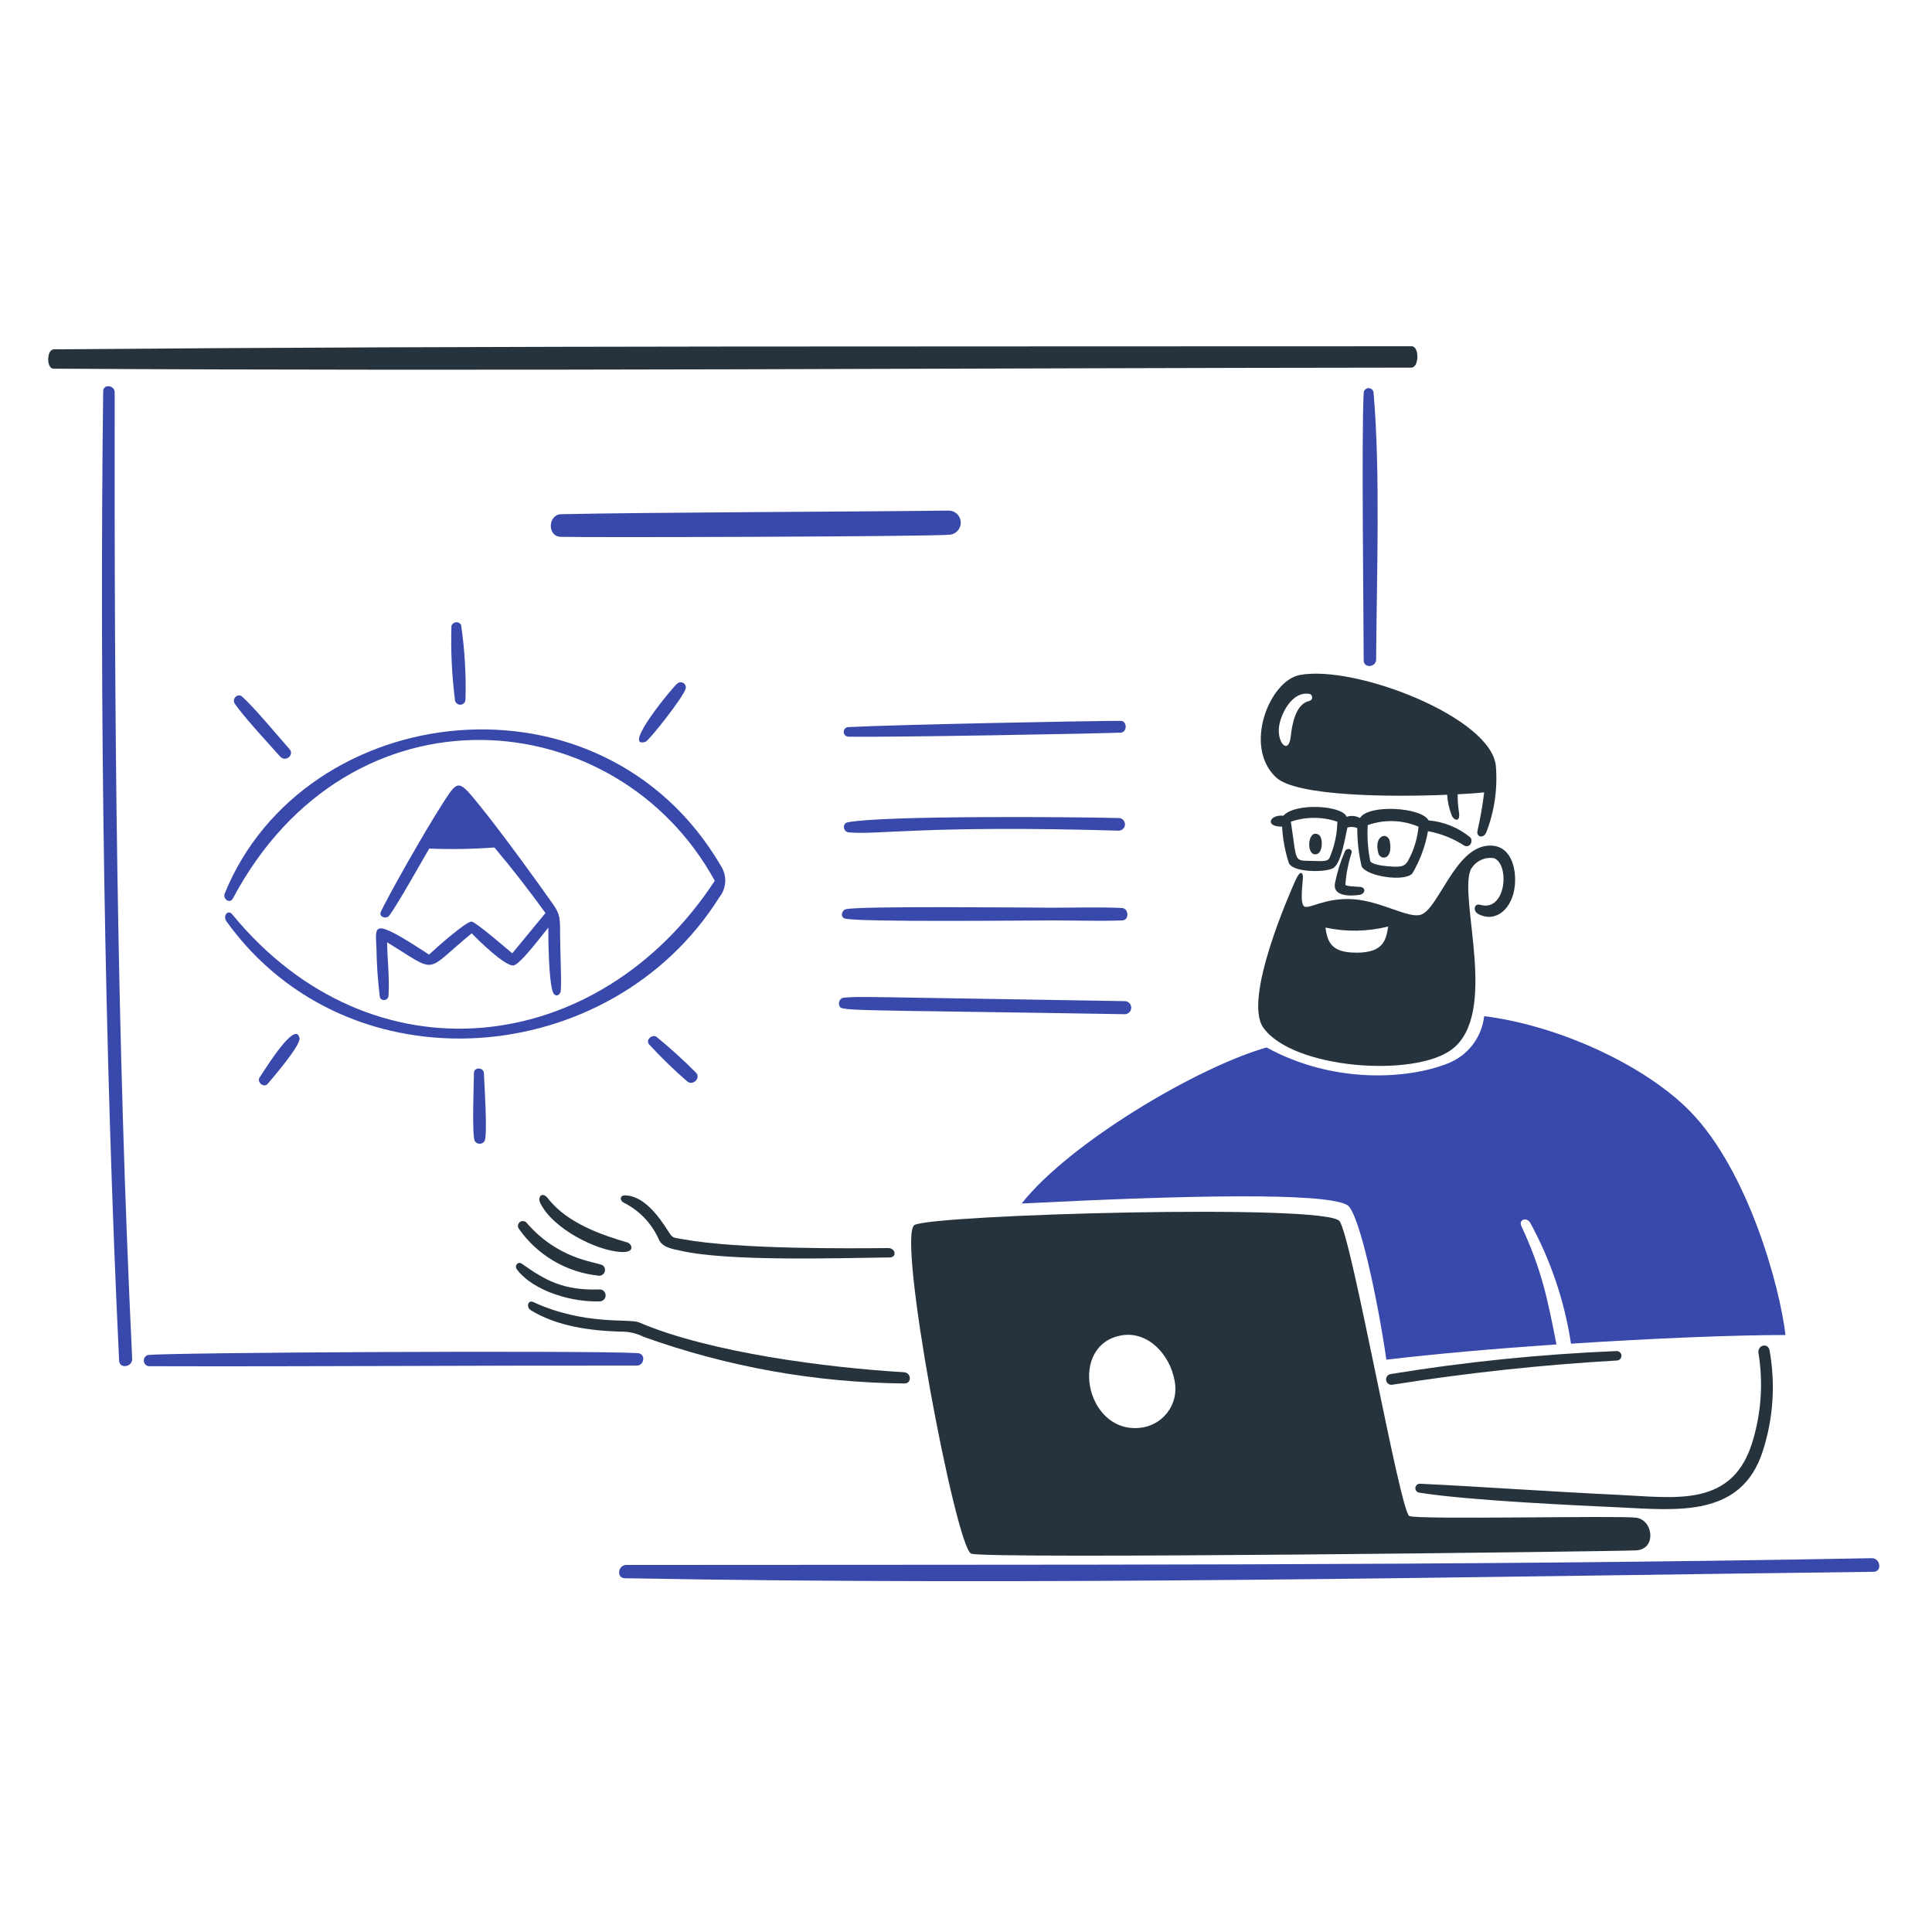 <?xml version="1.0" encoding="UTF-8"?> <svg xmlns="http://www.w3.org/2000/svg" width="151" height="151" viewBox="0 0 151 151" fill="none"><path d="M79.85 94.065C92.175 93.44 103.467 93.157 105.288 94.177C106.226 94.705 107.685 101.634 108.355 106.269C112.141 105.817 116.898 105.401 121.651 105.077C120.945 101.512 120.51 99.278 118.909 95.832C118.666 95.31 119.33 95.099 119.601 95.576C121.205 98.513 122.283 101.709 122.785 105.019C129.22 104.596 135.569 104.341 139.548 104.341C139.096 100.447 136.593 91.472 132.106 86.871C128.647 83.324 121.937 80.167 115.999 79.42C115.906 80.243 115.589 81.024 115.081 81.679C114.574 82.333 113.896 82.835 113.121 83.129C109.949 84.376 104.158 84.704 98.992 81.866C93.543 83.421 83.555 89.352 79.85 94.065Z" fill="#3949AB"></path><path d="M146.284 121.784C113.787 122.395 81.437 122.274 48.957 122.311C48.301 122.311 48.152 123.338 48.832 123.35C81.238 123.949 114.031 123.244 146.433 122.847C147.125 122.841 146.973 121.771 146.284 121.784Z" fill="#3949AB"></path><path d="M66.27 57.575C69.606 57.638 85.865 57.335 87.594 57.261C88.115 57.238 88.102 56.339 87.594 56.339C85.273 56.339 70.005 56.633 66.27 56.829C66.18 56.841 66.097 56.886 66.037 56.954C65.977 57.023 65.944 57.111 65.944 57.202C65.944 57.293 65.977 57.381 66.037 57.45C66.097 57.519 66.18 57.563 66.27 57.575Z" fill="#3949AB"></path><path d="M52.953 53.411C52.711 53.538 48.516 58.58 50.449 57.98C50.723 57.895 53.462 54.425 53.596 53.803C53.612 53.722 53.603 53.639 53.571 53.563C53.538 53.488 53.482 53.425 53.412 53.382C53.342 53.339 53.26 53.319 53.178 53.324C53.096 53.329 53.017 53.36 52.953 53.411V53.411Z" fill="#3949AB"></path><path d="M43.812 41.956C45.161 42.019 72.631 41.95 74.269 41.789C74.501 41.758 74.714 41.642 74.866 41.463C75.018 41.285 75.098 41.056 75.091 40.821C75.083 40.587 74.989 40.363 74.827 40.194C74.664 40.025 74.445 39.922 74.211 39.906C66.566 40.001 50.674 40.04 43.855 40.189C42.832 40.212 42.746 41.907 43.812 41.956Z" fill="#3949AB"></path><path d="M82.265 70.943C80.497 70.943 67.055 70.793 66.103 71.065C65.779 71.158 65.651 71.682 66.04 71.793C67.055 72.085 80.427 71.937 82.273 71.937C84.119 71.937 85.911 72.003 87.719 71.937C88.272 71.916 88.231 70.99 87.683 70.966C85.884 70.886 84.067 70.943 82.265 70.943Z" fill="#3949AB"></path><path d="M65.892 77.982C65.778 78.016 65.682 78.093 65.625 78.198C65.567 78.302 65.553 78.425 65.586 78.539C65.741 79.067 65.045 78.886 87.953 79.268C88.079 79.255 88.197 79.196 88.282 79.101C88.367 79.007 88.414 78.885 88.414 78.757C88.414 78.63 88.367 78.508 88.282 78.414C88.197 78.319 88.079 78.26 87.953 78.247C65.976 77.892 67.341 77.87 65.892 77.982Z" fill="#3949AB"></path><path d="M87.463 64.922C87.586 64.913 87.701 64.86 87.786 64.772C87.871 64.683 87.921 64.566 87.924 64.444C87.928 64.321 87.886 64.201 87.807 64.107C87.727 64.014 87.616 63.953 87.494 63.937C84.225 63.847 69.012 63.72 66.252 64.27C65.801 64.36 65.901 65.018 66.333 65.057C68.667 65.267 72.236 64.483 87.463 64.922Z" fill="#3949AB"></path><path d="M107.555 51.54C107.595 45.052 107.897 36.958 107.352 30.662C107.337 30.567 107.288 30.482 107.213 30.422C107.139 30.361 107.045 30.331 106.949 30.336C106.854 30.341 106.763 30.381 106.696 30.449C106.628 30.517 106.588 30.607 106.583 30.703C106.406 33.723 106.572 47.758 106.583 51.613C106.585 52.246 107.551 52.175 107.555 51.54Z" fill="#3949AB"></path><path d="M50.711 81.6C51.645 82.623 52.637 83.59 53.684 84.496C54.136 84.922 54.832 84.243 54.377 83.819C53.401 82.837 52.376 81.907 51.305 81.032C50.979 80.823 50.46 81.25 50.711 81.6Z" fill="#3949AB"></path><path d="M8.963 30.663C8.963 30.096 8.072 29.993 8.064 30.573C7.767 54.568 8.163 82.478 9.31 106.349C9.341 107.01 10.364 106.848 10.331 106.192C9.119 80.941 8.929 55.935 8.963 30.663Z" fill="#3949AB"></path><path d="M20.294 84.204C20.041 84.581 20.628 85.06 20.924 84.708C21.306 84.256 23.521 81.69 23.41 81.138C23.105 79.675 20.727 83.565 20.294 84.204Z" fill="#3949AB"></path><path d="M36.866 72.032C36.48 71.961 34.029 74.136 33.534 74.609C28.907 71.583 29.367 72.328 29.424 74.157C29.442 75.408 29.529 76.657 29.685 77.898C29.741 78.29 30.338 78.222 30.363 77.84C30.457 76.441 30.277 75.047 30.254 73.649C34.329 76.135 33.069 76.059 36.874 72.942C37.326 73.442 39.478 75.536 40.129 75.457C40.657 75.391 42.432 73.006 42.855 72.497C42.855 73.577 42.889 76.657 43.209 77.53C43.375 77.982 43.812 77.822 43.834 77.372C43.89 76.414 43.774 74.143 43.776 73.037C43.776 71.778 43.773 71.456 43.245 70.702C42.101 69.066 39.201 65.058 37.431 62.883C35.873 60.966 35.804 60.925 34.711 62.618C33.026 65.231 30.197 70.301 29.765 71.265C29.582 71.671 30.208 71.862 30.425 71.562C31.15 70.561 32.791 67.618 33.546 66.323C35.245 66.391 36.946 66.362 38.641 66.237C40.04 67.894 41.362 69.606 42.633 71.359L40.039 74.507C39.686 74.227 37.257 72.105 36.866 72.032Z" fill="#3949AB"></path><path d="M49.843 105.756C45.795 105.53 12.839 105.707 11.553 105.906C11.458 105.937 11.376 105.998 11.319 106.081C11.263 106.163 11.235 106.262 11.241 106.362C11.246 106.462 11.285 106.557 11.35 106.632C11.416 106.708 11.504 106.76 11.602 106.779C24.063 106.815 37.288 106.716 49.77 106.73C50.377 106.73 50.481 105.793 49.843 105.756Z" fill="#3949AB"></path><path d="M21.883 59.117C22.329 59.615 23.013 58.991 22.642 58.569C21.743 57.548 19.816 55.23 18.928 54.45C18.576 54.14 18.099 54.625 18.348 54.994C18.986 55.947 21.002 58.135 21.883 59.117Z" fill="#3949AB"></path><path d="M36.382 54.685C36.438 52.73 36.322 50.774 36.036 48.839C35.996 48.77 35.937 48.713 35.866 48.676C35.795 48.64 35.714 48.624 35.635 48.632C35.555 48.64 35.479 48.671 35.417 48.721C35.354 48.771 35.308 48.839 35.283 48.915C35.222 50.867 35.316 52.822 35.566 54.76C35.589 54.857 35.646 54.943 35.727 55.001C35.807 55.059 35.907 55.087 36.006 55.078C36.105 55.068 36.198 55.024 36.267 54.952C36.336 54.88 36.377 54.785 36.382 54.685V54.685Z" fill="#3949AB"></path><path d="M37.041 83.849C37.041 84.474 36.875 88.625 37.099 89.169C37.139 89.238 37.196 89.295 37.264 89.335C37.333 89.374 37.411 89.395 37.49 89.395C37.57 89.395 37.648 89.374 37.716 89.335C37.785 89.295 37.842 89.238 37.882 89.169C38.116 88.571 37.85 84.672 37.819 83.849C37.779 83.408 37.041 83.399 37.041 83.849Z" fill="#3949AB"></path><path d="M18.195 70.233C27.343 53.028 48.196 54.836 55.864 68.839C46.804 82.666 29.055 84.759 18.153 71.465C17.813 71.05 17.392 71.58 17.701 72.014C27.286 85.346 47.764 83.606 56.22 70.131C56.495 69.788 56.656 69.368 56.68 68.929C56.703 68.49 56.588 68.055 56.35 67.685C47.051 51.76 23.763 54.624 17.565 69.826C17.381 70.278 17.974 70.649 18.195 70.233Z" fill="#3949AB"></path><path fill-rule="evenodd" clip-rule="evenodd" d="M101.577 52.758C99.221 53.21 97.143 58.357 99.742 60.767C101.334 62.242 108.664 62.305 113.107 62.116C113.139 62.66 113.256 63.195 113.453 63.703C113.63 64.155 114.16 64.298 114.028 63.483C113.956 63.019 113.923 62.549 113.93 62.08C114.829 62.035 115.539 61.981 115.998 61.929C115.878 62.933 115.706 63.929 115.481 64.915C115.357 65.455 115.963 65.556 116.169 65.041C116.8 63.411 117.055 61.66 116.916 59.919C116.647 56.079 105.881 51.931 101.577 52.758ZM102.319 54.786C101.235 55.034 100.979 56.681 100.881 57.561C100.711 59.068 99.751 58.013 99.981 56.688C100.157 55.689 101.011 54.062 102.256 54.224C102.328 54.22 102.399 54.244 102.454 54.291C102.509 54.337 102.545 54.404 102.553 54.475C102.561 54.547 102.541 54.619 102.498 54.677C102.454 54.735 102.39 54.774 102.319 54.786V54.786Z" fill="#26333D"></path><path fill-rule="evenodd" clip-rule="evenodd" d="M110.388 68.26C110.988 67.243 111.401 66.126 111.607 64.963C112.618 65.147 113.583 65.531 114.444 66.093C114.956 66.314 115.151 65.641 114.896 65.433C113.971 64.679 112.841 64.222 111.653 64.12C111.105 63.081 106.936 62.839 106.293 63.935C106.136 63.847 105.961 63.793 105.782 63.777C105.602 63.76 105.421 63.782 105.25 63.841C104.922 62.942 101.225 62.717 100.304 63.755C99.243 63.639 98.802 64.618 100.205 64.609C100.257 65.583 100.437 66.545 100.74 67.472C101.103 68.214 103.714 68.203 104.234 67.827C104.852 67.381 105.133 65.43 105.309 64.68C105.563 64.6 105.839 64.616 106.082 64.725C106.077 65.731 106.191 66.735 106.423 67.715C106.823 68.509 109.809 68.944 110.388 68.26ZM103.948 66.964C103.826 67.26 103.715 67.331 102.725 67.292C101.053 67.226 101.403 67.588 100.891 64.221C102.069 63.821 103.346 63.821 104.524 64.221C104.508 65.163 104.312 66.094 103.948 66.964ZM107.096 67.305C106.909 66.379 106.843 65.433 106.898 64.49C108.19 64.029 109.608 64.073 110.869 64.612C110.798 65.352 110.608 66.077 110.306 66.757C109.879 67.693 109.808 67.816 108.459 67.706C107.811 67.653 107.187 67.509 107.096 67.306V67.305Z" fill="#26333D"></path><path fill-rule="evenodd" clip-rule="evenodd" d="M107.735 66.703C107.875 67.21 108.864 67.27 108.634 65.803C108.502 64.969 107.326 65.231 107.735 66.703Z" fill="#26333D"></path><path fill-rule="evenodd" clip-rule="evenodd" d="M116.277 66.096C113.696 66.312 112.423 71.039 111.052 71.492C110.094 71.809 107.945 70.43 105.773 70.282C103.601 70.134 102.365 71.051 101.959 70.857C101.554 70.664 101.834 68.969 101.834 68.574C101.834 68.178 101.618 67.962 101.236 68.834C100.853 69.707 97.121 78.079 98.745 80.332C101.065 83.552 110.532 84.234 113.471 82.019C117.156 79.243 114.02 70.326 114.928 68.003C115.099 67.671 115.371 67.402 115.705 67.235C116.039 67.068 116.418 67.013 116.785 67.076C118.027 67.614 117.686 71.294 115.702 70.718C115.203 70.574 115.09 71.201 115.551 71.443C116.898 72.151 118.221 71.046 118.397 69.194C118.529 67.792 118.053 65.947 116.277 66.096ZM106.002 74.456C104.132 74.456 103.754 73.715 103.596 72.498C105.215 72.846 106.892 72.817 108.498 72.413C108.327 73.525 108.09 74.459 106.002 74.459V74.456Z" fill="#26333D"></path><path fill-rule="evenodd" clip-rule="evenodd" d="M105.108 66.555C104.762 67.353 104.503 68.186 104.335 69.04C104.149 70.053 105.496 70.056 106.255 69.939C106.707 69.87 106.79 69.355 106.295 69.319C105.931 69.292 105.217 69.274 105.149 69.148C105.211 68.308 105.373 67.477 105.63 66.675C105.735 66.344 105.251 66.214 105.108 66.555Z" fill="#26333D"></path><path fill-rule="evenodd" clip-rule="evenodd" d="M102.968 66.737C103.386 66.577 103.42 65.449 103.062 65.239C102.159 64.703 102.033 67.089 102.968 66.737Z" fill="#26333D"></path><path fill-rule="evenodd" clip-rule="evenodd" d="M110.337 27.064C75.501 27.092 38.52 27.011 4.215 27.303C3.63 27.308 3.617 28.81 4.179 28.814C38.907 29.031 75.483 28.76 110.301 28.733C110.926 28.732 110.94 27.064 110.337 27.064Z" fill="#26333D"></path><path fill-rule="evenodd" clip-rule="evenodd" d="M70.65 107.25C64.699 106.896 55.481 105.732 49.929 103.348C49.215 103.04 45.687 103.616 41.682 101.766C41.263 101.573 41.097 102.163 41.489 102.405C43.535 103.665 46.12 104.001 48.481 104.077C49.115 104.061 49.744 104.202 50.311 104.486C56.854 106.833 63.744 108.064 70.695 108.128C71.266 108.137 71.248 107.286 70.65 107.25Z" fill="#26333D"></path><path fill-rule="evenodd" clip-rule="evenodd" d="M138.303 105.541C138.187 104.907 137.332 105.131 137.439 105.761C137.807 108.024 137.661 110.341 137.012 112.54C135.475 117.898 130.951 117.039 126.422 116.83C121.669 116.612 115.124 116.156 111.017 115.967C110.926 115.955 110.835 115.979 110.761 116.033C110.688 116.088 110.639 116.169 110.624 116.259C110.61 116.35 110.631 116.442 110.684 116.517C110.737 116.592 110.816 116.643 110.906 116.66C114.857 117.287 123.296 117.659 126.584 117.814C131.081 118.028 136.098 118.628 137.772 113.422C138.596 110.879 138.778 108.172 138.303 105.541V105.541Z" fill="#26333D"></path><path fill-rule="evenodd" clip-rule="evenodd" d="M108.827 108.226C114.646 107.301 120.509 106.669 126.392 106.333C126.487 106.325 126.575 106.28 126.637 106.208C126.7 106.136 126.732 106.042 126.728 105.947C126.723 105.851 126.682 105.762 126.612 105.696C126.543 105.63 126.451 105.594 126.355 105.595C120.432 105.838 114.529 106.439 108.678 107.394C108.568 107.414 108.47 107.477 108.406 107.569C108.342 107.661 108.318 107.775 108.338 107.885C108.358 107.996 108.421 108.094 108.513 108.157C108.605 108.221 108.719 108.246 108.829 108.226H108.827Z" fill="#26333D"></path><path fill-rule="evenodd" clip-rule="evenodd" d="M46.871 101.711C46.934 101.711 46.996 101.698 47.054 101.673C47.111 101.648 47.163 101.612 47.206 101.566C47.249 101.521 47.283 101.467 47.305 101.408C47.327 101.35 47.337 101.287 47.334 101.225C47.331 101.162 47.316 101.101 47.289 101.044C47.262 100.987 47.224 100.937 47.177 100.895C47.13 100.854 47.075 100.822 47.016 100.803C46.956 100.783 46.893 100.775 46.831 100.78C44.035 100.87 42.624 100.076 40.779 98.765C40.486 98.558 40.176 98.923 40.402 99.217C41.716 100.953 44.781 101.793 46.871 101.711Z" fill="#26333D"></path><path fill-rule="evenodd" clip-rule="evenodd" d="M51.523 96.942C51.863 97.533 52.578 97.613 53.213 97.757C56.968 98.61 65.56 98.325 69.546 98.278C70.112 98.272 69.998 97.54 69.415 97.545C66.506 97.574 57.724 97.657 53.366 96.853C52.562 96.702 52.603 96.821 52.193 96.175C51.417 94.95 50.26 93.452 48.856 93.427C48.438 93.419 48.404 93.823 48.762 94.002C50.001 94.624 50.98 95.666 51.523 96.942Z" fill="#26333D"></path><path fill-rule="evenodd" clip-rule="evenodd" d="M49.037 97.11C47.092 96.539 44.344 95.623 42.832 93.67C42.38 93.084 41.996 93.54 42.22 94.012C43.162 95.995 46.609 97.778 48.587 97.854C49.682 97.9 49.378 97.21 49.037 97.11Z" fill="#26333D"></path><path fill-rule="evenodd" clip-rule="evenodd" d="M41.16 95.572C41.098 95.497 41.009 95.448 40.912 95.436C40.815 95.424 40.717 95.449 40.638 95.507C40.559 95.565 40.505 95.651 40.488 95.747C40.47 95.843 40.49 95.942 40.544 96.024C41.261 97.054 42.194 97.917 43.277 98.553C44.36 99.188 45.567 99.582 46.816 99.707C46.915 99.71 47.012 99.682 47.092 99.625C47.173 99.568 47.233 99.487 47.263 99.393C47.293 99.299 47.291 99.198 47.259 99.105C47.226 99.012 47.164 98.933 47.082 98.878C46.421 98.594 43.613 98.411 41.16 95.572Z" fill="#26333D"></path><path fill-rule="evenodd" clip-rule="evenodd" d="M127.874 118.618C126.525 118.442 110.877 118.789 110.152 118.492C109.428 118.195 105.679 96.849 104.7 95.446C103.721 94.044 72.876 94.933 71.474 95.743C70.072 96.553 74.703 120.935 75.903 121.429C76.973 121.868 126.266 121.258 127.877 121.173C129.487 121.087 129.223 118.793 127.874 118.618ZM89.013 111.603C84.805 111.953 83.486 105.049 87.691 104.363C89.687 104.037 91.446 105.807 91.819 107.987C91.897 108.412 91.884 108.848 91.781 109.268C91.679 109.687 91.489 110.081 91.224 110.422C90.959 110.763 90.625 111.045 90.245 111.248C89.864 111.451 89.444 111.572 89.013 111.603V111.603Z" fill="#26333D"></path></svg> 